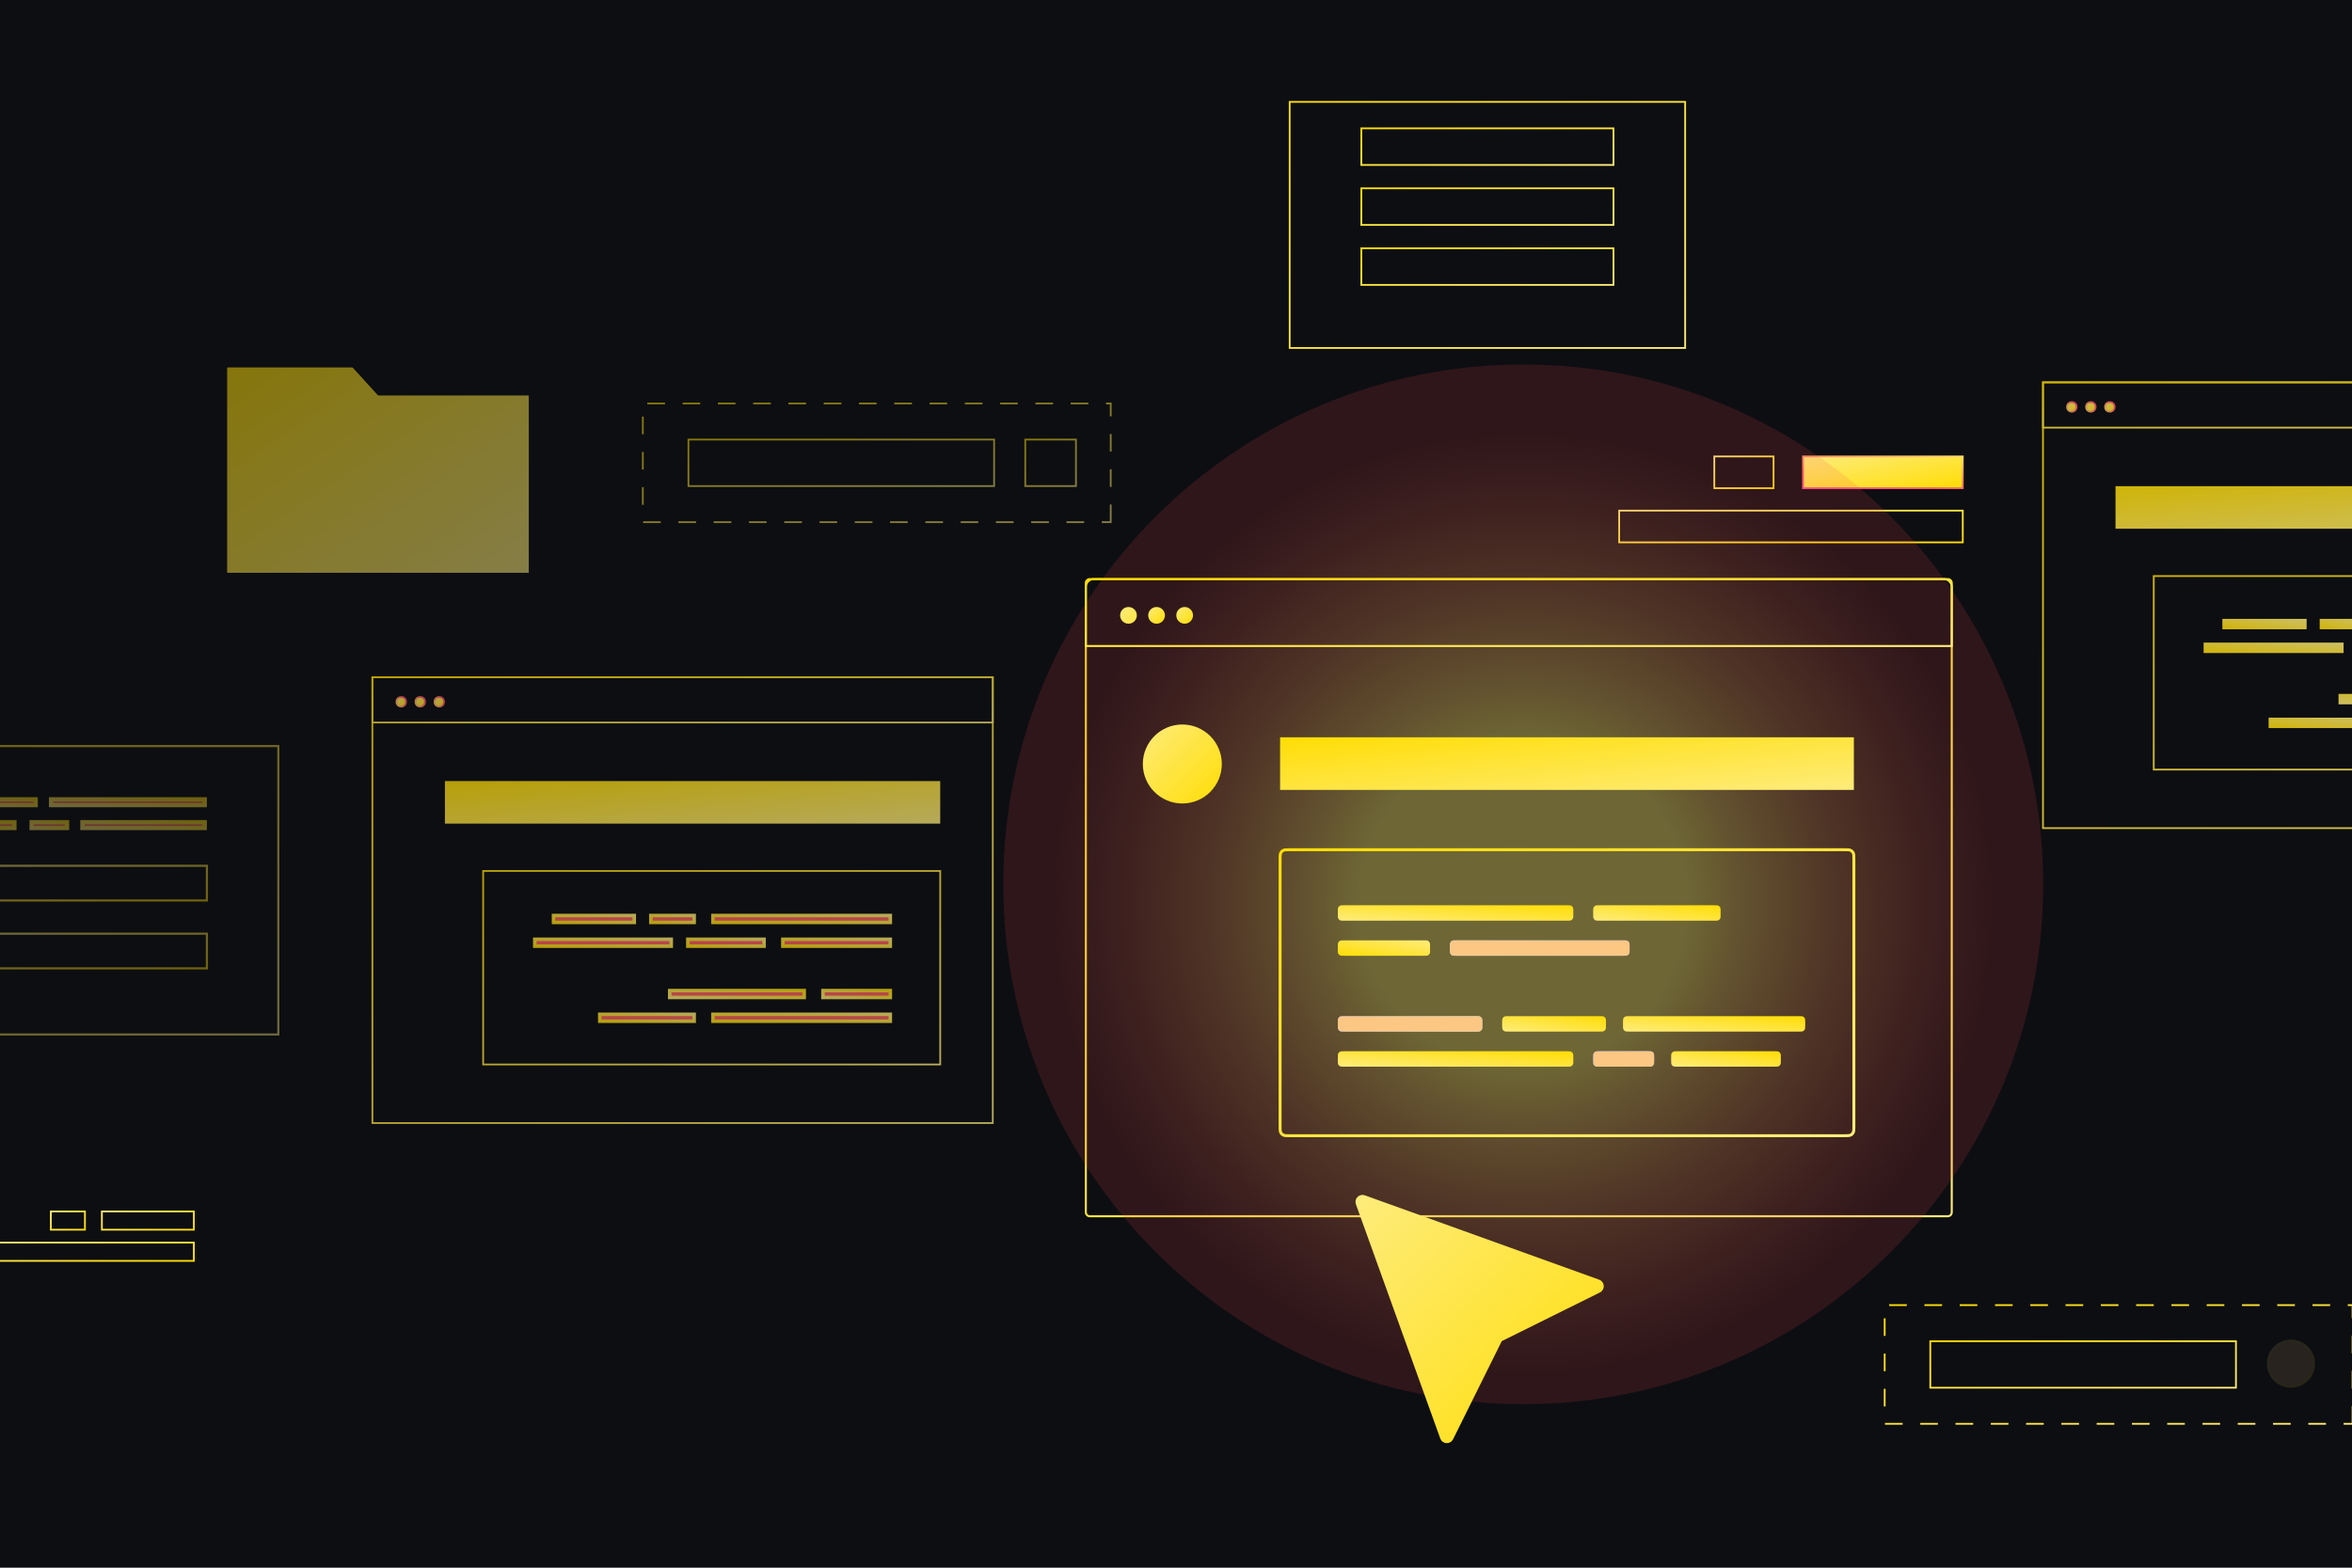 <?xml version="1.0" encoding="utf-8"?>
<svg xmlns="http://www.w3.org/2000/svg" width="600" height="400" viewBox="0 0 600 400" fill="none">
<g clip-path="url(#clip0_2123_24306)">
<rect width="600" height="400" fill="#0D0E12"/>
<g clip-path="url(#clip1_2123_24306)">
<g opacity="0.8" filter="url(#filter0_f_2123_24306)">
<path d="M679.434 211.3L679.434 97.555L521.171 97.555L521.171 211.3L679.434 211.3Z" stroke="url(#paint0_linear_2123_24306)" stroke-width="0.45"/>
<path d="M679.434 109.106L679.434 97.555L521.171 97.555L521.171 109.106L679.434 109.106Z" stroke="url(#paint1_linear_2123_24306)" stroke-width="0.45"/>
<path d="M665.574 134.454L665.574 124.499L540.125 124.499L540.125 134.454L665.574 134.454Z" fill="url(#paint2_linear_2123_24306)" stroke="url(#paint3_linear_2123_24306)" stroke-width="0.9"/>
<path d="M597.406 164.413L597.406 166.174L562.597 166.174L562.597 164.413L597.406 164.413Z" fill="url(#paint4_linear_2123_24306)" stroke="url(#paint5_linear_2123_24306)" stroke-width="0.9"/>
<path d="M603.253 183.559L603.253 185.32L579.177 185.32L579.177 183.559L603.253 183.559Z" fill="url(#paint6_linear_2123_24306)" stroke="url(#paint7_linear_2123_24306)" stroke-width="0.9"/>
<path d="M603.253 158.354L603.253 160.115L592.21 160.115L592.21 158.354L603.253 158.354Z" fill="url(#paint8_linear_2123_24306)" stroke="url(#paint9_linear_2123_24306)" stroke-width="0.9"/>
<path d="M587.976 158.354L587.976 160.115L567.377 160.115L567.377 158.354L587.976 158.354Z" fill="url(#paint10_linear_2123_24306)" stroke="url(#paint11_linear_2123_24306)" stroke-width="0.9"/>
<path d="M597.016 179.262L597.016 177.501L631.324 177.501L631.324 179.262L597.016 179.262Z" fill="url(#paint12_linear_2123_24306)" stroke="url(#paint13_linear_2123_24306)" stroke-width="0.9"/>
<path d="M666.023 196.358L666.023 146.986L549.427 146.986L549.427 196.358L666.023 196.358Z" stroke="url(#paint14_linear_2123_24306)" stroke-width="0.45"/>
<circle cx="528.533" cy="103.814" r="1.219" fill="url(#paint15_linear_2123_24306)" stroke="url(#paint16_linear_2123_24306)" stroke-width="0.45"/>
<circle cx="533.381" cy="103.814" r="1.219" fill="url(#paint17_linear_2123_24306)" stroke="url(#paint18_linear_2123_24306)" stroke-width="0.45"/>
<circle cx="538.229" cy="103.814" r="1.219" fill="url(#paint19_linear_2123_24306)" stroke="url(#paint20_linear_2123_24306)" stroke-width="0.45"/>
</g>
</g>
<g filter="url(#filter1_f_2123_24306)">
<g filter="url(#filter2_d_2123_24306)">
<path d="M413.055 128.483L413.055 136.583L500.708 136.583L500.708 128.483L413.055 128.483Z" stroke="url(#paint21_linear_2123_24306)" stroke-width="0.45"/>
<path d="M459.949 114.665L459.949 122.764L500.708 122.764L500.708 114.665L459.949 114.665Z" fill="url(#paint22_linear_2123_24306)" stroke="url(#paint23_linear_2123_24306)" stroke-width="0.45"/>
<path d="M437.324 114.665L437.324 122.764L452.436 122.764L452.436 114.665L437.324 114.665Z" stroke="url(#paint24_linear_2123_24306)" stroke-width="0.45"/>
</g>
<g opacity="0.5" filter="url(#filter3_d_2123_24306)">
<path d="M134.887 144.317L134.887 99.163L96.443 99.163L89.927 92L57.999 92L57.999 144.317L134.887 144.317Z" fill="url(#paint25_linear_2123_24306)"/>
<path d="M89.728 92.45L58.449 92.45L58.449 143.867L134.437 143.867L134.437 99.613L96.443 99.613L96.244 99.613L96.11 99.466L89.728 92.45Z" stroke="url(#paint26_linear_2123_24306)" stroke-width="0.9"/>
</g>
<g opacity="0.5">
<path d="M283.348 133.229L283.348 102.945L163.989 102.945L163.989 133.229L283.348 133.229Z" stroke="url(#paint27_linear_2123_24306)" stroke-width="0.45" stroke-dasharray="4.5 4.5"/>
<path d="M253.598 124.019L253.598 112.155L175.624 112.155L175.624 124.019L253.598 124.019Z" stroke="url(#paint28_linear_2123_24306)" stroke-width="0.45"/>
<path d="M274.477 124.019L274.477 112.155L261.548 112.155L261.548 124.019L274.477 124.019Z" stroke="url(#paint29_linear_2123_24306)" stroke-width="0.45"/>
</g>
<path d="M600.145 363.288L600.145 333.005L480.786 333.005L480.786 363.288L600.145 363.288Z" stroke="url(#paint30_linear_2123_24306)" stroke-width="0.45" stroke-dasharray="4.5 4.5"/>
<path d="M570.395 354.078L570.395 342.215L492.421 342.215L492.421 354.078L570.395 354.078Z" stroke="url(#paint31_linear_2123_24306)" stroke-width="0.45"/>
<g opacity="0.12">
<circle cx="584.43" cy="347.949" r="5.904" fill="url(#paint32_linear_2123_24306)"/>
<circle cx="584.43" cy="347.949" r="5.904" fill="url(#paint33_linear_2123_24306)"/>
<circle cx="584.43" cy="347.949" r="5.904" fill="#FCC783"/>
<circle cx="584.43" cy="347.949" r="5.904" stroke="url(#paint34_linear_2123_24306)" stroke-width="0.45"/>
</g>
<path d="M429.887 88.783L429.887 26L329.001 26L329.001 88.783L429.887 88.783Z" stroke="url(#paint35_linear_2123_24306)" stroke-width="0.45"/>
<path d="M411.605 72.692L411.605 63.348L347.28 63.348L347.28 72.692L411.605 72.692Z" stroke="url(#paint36_linear_2123_24306)" stroke-width="0.45"/>
<path d="M411.605 57.392L411.605 48.047L347.28 48.047L347.28 57.392L411.605 57.392Z" stroke="url(#paint37_linear_2123_24306)" stroke-width="0.45"/>
<path d="M411.605 42.092L411.605 32.747L347.28 32.747L347.28 42.092L411.605 42.092Z" stroke="url(#paint38_linear_2123_24306)" stroke-width="0.45"/>
<path d="M-1 317.054L-1 321.716L49.452 321.716L49.452 317.054L-1 317.054Z" stroke="url(#paint39_linear_2123_24306)" stroke-width="0.45"/>
<path d="M25.992 309.101L25.992 313.762L49.453 313.762L49.453 309.101L25.992 309.101Z" stroke="url(#paint40_linear_2123_24306)" stroke-width="0.45"/>
<path d="M12.973 309.101L12.973 313.762L21.671 313.762L21.671 309.101L12.973 309.101Z" stroke="url(#paint41_linear_2123_24306)" stroke-width="0.45"/>
<g opacity="0.7" filter="url(#filter4_d_2123_24306)">
<path d="M253.262 284.745L253.262 171L94.999 171L94.999 284.745L253.262 284.745Z" stroke="url(#paint42_linear_2123_24306)" stroke-width="0.45"/>
<path d="M253.262 182.552L253.262 171L94.999 171L94.999 182.552L253.262 182.552Z" stroke="url(#paint43_linear_2123_24306)" stroke-width="0.45"/>
<path d="M239.402 207.9L239.402 197.945L113.953 197.945L113.953 207.9L239.402 207.9Z" fill="url(#paint44_linear_2123_24306)" stroke="url(#paint45_linear_2123_24306)" stroke-width="0.9"/>
<path d="M227.12 257.005L227.12 258.765L181.873 258.765L181.873 257.005L227.12 257.005Z" fill="url(#paint46_linear_2123_24306)"/>
<path d="M227.12 257.005L227.12 258.765L181.873 258.765L181.873 257.005L227.12 257.005Z" fill="url(#paint47_linear_2123_24306)"/>
<path d="M227.12 257.005L227.12 258.765L181.873 258.765L181.873 257.005L227.12 257.005Z" fill="#FF6060"/>
<path d="M227.12 257.005L227.12 258.765L181.873 258.765L181.873 257.005L227.12 257.005Z" stroke="url(#paint48_linear_2123_24306)" stroke-width="0.9"/>
<path d="M227.12 231.8L227.12 233.56L181.873 233.56L181.873 231.8L227.12 231.8Z" fill="url(#paint49_linear_2123_24306)"/>
<path d="M227.12 231.8L227.12 233.56L181.873 233.56L181.873 231.8L227.12 231.8Z" fill="url(#paint50_linear_2123_24306)"/>
<path d="M227.12 231.8L227.12 233.56L181.873 233.56L181.873 231.8L227.12 231.8Z" fill="#FF6060"/>
<path d="M227.12 231.8L227.12 233.56L181.873 233.56L181.873 231.8L227.12 231.8Z" stroke="url(#paint51_linear_2123_24306)" stroke-width="0.9"/>
<path d="M227.12 237.858L227.12 239.619L199.708 239.619L199.708 237.858L227.12 237.858Z" fill="url(#paint52_linear_2123_24306)"/>
<path d="M227.12 237.858L227.12 239.619L199.708 239.619L199.708 237.858L227.12 237.858Z" fill="url(#paint53_linear_2123_24306)"/>
<path d="M227.12 237.858L227.12 239.619L199.708 239.619L199.708 237.858L227.12 237.858Z" fill="#FF6060"/>
<path d="M227.12 237.858L227.12 239.619L199.708 239.619L199.708 237.858L227.12 237.858Z" stroke="url(#paint54_linear_2123_24306)" stroke-width="0.9"/>
<path d="M194.917 237.858L194.917 239.619L175.472 239.619L175.472 237.858L194.917 237.858Z" fill="url(#paint55_linear_2123_24306)"/>
<path d="M194.917 237.858L194.917 239.619L175.472 239.619L175.472 237.858L194.917 237.858Z" fill="url(#paint56_linear_2123_24306)"/>
<path d="M194.917 237.858L194.917 239.619L175.472 239.619L175.472 237.858L194.917 237.858Z" fill="#FF6060"/>
<path d="M194.917 237.858L194.917 239.619L175.472 239.619L175.472 237.858L194.917 237.858Z" stroke="url(#paint57_linear_2123_24306)" stroke-width="0.9"/>
<path d="M171.234 237.858L171.234 239.619L136.425 239.619L136.425 237.858L171.234 237.858Z" fill="url(#paint58_linear_2123_24306)"/>
<path d="M171.234 237.858L171.234 239.619L136.425 239.619L136.425 237.858L171.234 237.858Z" fill="url(#paint59_linear_2123_24306)"/>
<path d="M171.234 237.858L171.234 239.619L136.425 239.619L136.425 237.858L171.234 237.858Z" fill="#FF6060"/>
<path d="M171.234 237.858L171.234 239.619L136.425 239.619L136.425 237.858L171.234 237.858Z" stroke="url(#paint60_linear_2123_24306)" stroke-width="0.9"/>
<path d="M177.081 257.005L177.081 258.765L153.006 258.765L153.006 257.005L177.081 257.005Z" fill="url(#paint61_linear_2123_24306)"/>
<path d="M177.081 257.005L177.081 258.765L153.006 258.765L153.006 257.005L177.081 257.005Z" fill="url(#paint62_linear_2123_24306)"/>
<path d="M177.081 257.005L177.081 258.765L153.006 258.765L153.006 257.005L177.081 257.005Z" fill="#FF6060"/>
<path d="M177.081 257.005L177.081 258.765L153.006 258.765L153.006 257.005L177.081 257.005Z" stroke="url(#paint63_linear_2123_24306)" stroke-width="0.9"/>
<path d="M177.081 231.8L177.081 233.56L166.038 233.56L166.038 231.8L177.081 231.8Z" fill="url(#paint64_linear_2123_24306)"/>
<path d="M177.081 231.8L177.081 233.56L166.038 233.56L166.038 231.8L177.081 231.8Z" fill="url(#paint65_linear_2123_24306)"/>
<path d="M177.081 231.8L177.081 233.56L166.038 233.56L166.038 231.8L177.081 231.8Z" fill="#FF6060"/>
<path d="M177.081 231.8L177.081 233.56L166.038 233.56L166.038 231.8L177.081 231.8Z" stroke="url(#paint66_linear_2123_24306)" stroke-width="0.9"/>
<path d="M161.804 231.8L161.804 233.56L141.206 233.56L141.206 231.8L161.804 231.8Z" fill="url(#paint67_linear_2123_24306)"/>
<path d="M161.804 231.8L161.804 233.56L141.206 233.56L141.206 231.8L161.804 231.8Z" fill="url(#paint68_linear_2123_24306)"/>
<path d="M161.804 231.8L161.804 233.56L141.206 233.56L141.206 231.8L161.804 231.8Z" fill="#FF6060"/>
<path d="M161.804 231.8L161.804 233.56L141.206 233.56L141.206 231.8L161.804 231.8Z" stroke="url(#paint69_linear_2123_24306)" stroke-width="0.9"/>
<path d="M170.844 252.707L170.844 250.947L205.152 250.947L205.152 252.707L170.844 252.707Z" fill="url(#paint70_linear_2123_24306)"/>
<path d="M170.844 252.707L170.844 250.947L205.152 250.947L205.152 252.707L170.844 252.707Z" fill="url(#paint71_linear_2123_24306)"/>
<path d="M170.844 252.707L170.844 250.947L205.152 250.947L205.152 252.707L170.844 252.707Z" fill="#FF6060"/>
<path d="M170.844 252.707L170.844 250.947L205.152 250.947L205.152 252.707L170.844 252.707Z" stroke="url(#paint72_linear_2123_24306)" stroke-width="0.9"/>
<path d="M209.942 252.707L209.942 250.947L227.121 250.947L227.121 252.707L209.942 252.707Z" fill="url(#paint73_linear_2123_24306)"/>
<path d="M209.942 252.707L209.942 250.947L227.121 250.947L227.121 252.707L209.942 252.707Z" fill="url(#paint74_linear_2123_24306)"/>
<path d="M209.942 252.707L209.942 250.947L227.121 250.947L227.121 252.707L209.942 252.707Z" fill="#FF6060"/>
<path d="M209.942 252.707L209.942 250.947L227.121 250.947L227.121 252.707L209.942 252.707Z" stroke="url(#paint75_linear_2123_24306)" stroke-width="0.9"/>
<path d="M239.852 269.804L239.852 220.431L123.256 220.431L123.256 269.804L239.852 269.804Z" stroke="url(#paint76_linear_2123_24306)" stroke-width="0.45"/>
<circle cx="102.361" cy="177.259" r="1.219" fill="url(#paint77_linear_2123_24306)" stroke="url(#paint78_linear_2123_24306)" stroke-width="0.45"/>
<circle cx="107.209" cy="177.259" r="1.219" fill="url(#paint79_linear_2123_24306)" stroke="url(#paint80_linear_2123_24306)" stroke-width="0.45"/>
<circle cx="112.057" cy="177.259" r="1.219" fill="url(#paint81_linear_2123_24306)" stroke="url(#paint82_linear_2123_24306)" stroke-width="0.45"/>
</g>
<g opacity="0.4" filter="url(#filter5_d_2123_24306)">
<path d="M71 261.743L71 188.155L-47 188.155L-47 261.743L71 261.743Z" stroke="url(#paint83_linear_2123_24306)" stroke-width="0.552"/>
<path d="M-7.058 203.213L-7.058 201.754L9.097 201.754L9.097 203.213L-7.058 203.213Z" fill="url(#paint84_linear_2123_24306)"/>
<path d="M-7.058 203.213L-7.058 201.754L9.097 201.754L9.097 203.213L-7.058 203.213Z" fill="url(#paint85_linear_2123_24306)"/>
<path d="M-7.058 203.213L-7.058 201.754L9.097 201.754L9.097 203.213L-7.058 203.213Z" fill="#FF6060"/>
<path d="M-7.058 203.213L-7.058 201.754L9.097 201.754L9.097 203.213L-7.058 203.213Z" stroke="url(#paint86_linear_2123_24306)" stroke-width="1.104"/>
<path d="M13.032 203.213L13.032 201.754L52.227 201.754L52.227 203.213L13.032 203.213Z" fill="url(#paint87_linear_2123_24306)"/>
<path d="M13.032 203.213L13.032 201.754L52.227 201.754L52.227 203.213L13.032 203.213Z" fill="url(#paint88_linear_2123_24306)"/>
<path d="M13.032 203.213L13.032 201.754L52.227 201.754L52.227 203.213L13.032 203.213Z" fill="#FF6060"/>
<path d="M13.032 203.213L13.032 201.754L52.227 201.754L52.227 203.213L13.032 203.213Z" stroke="url(#paint89_linear_2123_24306)" stroke-width="1.104"/>
<path d="M8.071 209.048L8.071 207.589L17.099 207.589L17.099 209.048L8.071 209.048Z" fill="url(#paint90_linear_2123_24306)"/>
<path d="M8.071 209.048L8.071 207.589L17.099 207.589L17.099 209.048L8.071 209.048Z" fill="url(#paint91_linear_2123_24306)"/>
<path d="M8.071 209.048L8.071 207.589L17.099 207.589L17.099 209.048L8.071 209.048Z" fill="#FF6060"/>
<path d="M8.071 209.048L8.071 207.589L17.099 207.589L17.099 209.048L8.071 209.048Z" stroke="url(#paint92_linear_2123_24306)" stroke-width="1.104"/>
<path d="M21.032 209.048L21.032 207.589L52.226 207.589L52.226 209.048L21.032 209.048Z" fill="url(#paint93_linear_2123_24306)"/>
<path d="M21.032 209.048L21.032 207.589L52.226 207.589L52.226 209.048L21.032 209.048Z" fill="url(#paint94_linear_2123_24306)"/>
<path d="M21.032 209.048L21.032 207.589L52.226 207.589L52.226 209.048L21.032 209.048Z" fill="#FF6060"/>
<path d="M21.032 209.048L21.032 207.589L52.226 207.589L52.226 209.048L21.032 209.048Z" stroke="url(#paint95_linear_2123_24306)" stroke-width="1.104"/>
<path d="M-11.762 218.704L-11.762 227.549L52.781 227.549L52.781 218.704L-11.762 218.704Z" stroke="url(#paint96_linear_2123_24306)" stroke-width="0.552"/>
<path d="M-11.762 236.029L-11.762 244.874L52.781 244.874L52.781 236.029L-11.762 236.029Z" stroke="url(#paint97_linear_2123_24306)" stroke-width="0.552"/>
<path d="M-34.374 209.048L-34.374 207.589L3.668 207.589L3.668 209.048L-34.374 209.048Z" fill="url(#paint98_linear_2123_24306)"/>
<path d="M-34.374 209.048L-34.374 207.589L3.668 207.589L3.668 209.048L-34.374 209.048Z" fill="url(#paint99_linear_2123_24306)"/>
<path d="M-34.374 209.048L-34.374 207.589L3.668 207.589L3.668 209.048L-34.374 209.048Z" fill="#FF6060"/>
<path d="M-34.374 209.048L-34.374 207.589L3.668 207.589L3.668 209.048L-34.374 209.048Z" stroke="url(#paint100_linear_2123_24306)" stroke-width="1.104"/>
</g>
</g>
<path d="M496.895 310.328C497.447 310.328 497.895 309.88 497.895 309.328L497.895 148.758C497.895 148.206 497.447 147.758 496.895 147.758L278.001 147.758C277.449 147.758 277.001 148.206 277.001 148.758L277.001 309.328C277.001 309.88 277.449 310.328 278.001 310.328L496.895 310.328Z" stroke="url(#paint101_linear_2123_24306)" stroke-width="0.515"/>
<g filter="url(#filter6_f_2123_24306)">
<path d="M521.214 225.636C521.214 298.889 461.83 358.273 388.578 358.273C315.325 358.273 255.941 298.889 255.941 225.636C255.941 152.383 315.325 93 388.578 93C461.83 93 521.214 152.383 521.214 225.636Z" fill="url(#paint102_radial_2123_24306)" fill-opacity="0.4"/>
</g>
<path d="M342.885 234.914C342.325 234.914 342.045 234.914 341.831 234.805C341.643 234.709 341.49 234.556 341.394 234.368C341.285 234.154 341.285 233.874 341.285 233.314L341.285 232.582C341.285 232.022 341.285 231.742 341.394 231.528C341.49 231.34 341.643 231.187 341.831 231.091C342.045 230.982 342.325 230.982 342.885 230.982L399.756 230.982C400.316 230.982 400.596 230.982 400.81 231.091C400.999 231.187 401.152 231.34 401.247 231.528C401.356 231.742 401.356 232.022 401.356 232.582L401.356 233.314C401.356 233.874 401.356 234.154 401.247 234.368C401.152 234.556 400.999 234.709 400.81 234.805C400.596 234.914 400.316 234.914 399.756 234.914L342.885 234.914Z" fill="url(#paint103_linear_2123_24306)"/>
<path d="M342.885 272.164C342.325 272.164 342.045 272.164 341.831 272.055C341.643 271.959 341.49 271.806 341.394 271.618C341.285 271.404 341.285 271.124 341.285 270.564L341.285 269.832C341.285 269.272 341.285 268.992 341.394 268.778C341.49 268.59 341.643 268.437 341.831 268.341C342.045 268.232 342.325 268.232 342.885 268.232L399.756 268.232C400.316 268.232 400.596 268.232 400.81 268.341C400.999 268.437 401.152 268.59 401.247 268.778C401.356 268.992 401.356 269.272 401.356 269.832L401.356 270.564C401.356 271.124 401.356 271.404 401.247 271.618C401.152 271.806 400.999 271.959 400.81 272.055C400.596 272.164 400.316 272.164 399.756 272.164L342.885 272.164Z" fill="url(#paint104_linear_2123_24306)"/>
<path d="M342.885 263.21C342.325 263.21 342.045 263.21 341.831 263.101C341.643 263.005 341.49 262.852 341.394 262.664C341.285 262.45 341.285 262.17 341.285 261.61L341.285 260.878C341.285 260.318 341.285 260.038 341.394 259.824C341.49 259.636 341.643 259.483 341.831 259.387C342.045 259.278 342.325 259.278 342.885 259.278L376.54 259.278C377.1 259.278 377.38 259.278 377.594 259.387C377.783 259.483 377.935 259.636 378.031 259.824C378.14 260.038 378.14 260.318 378.14 260.878L378.14 261.61C378.14 262.17 378.14 262.45 378.031 262.664C377.935 262.852 377.783 263.005 377.594 263.101C377.38 263.21 377.1 263.21 376.54 263.21L342.885 263.21Z" fill="url(#paint105_linear_2123_24306)"/>
<path d="M342.885 263.21C342.325 263.21 342.045 263.21 341.831 263.101C341.643 263.005 341.49 262.852 341.394 262.664C341.285 262.45 341.285 262.17 341.285 261.61L341.285 260.878C341.285 260.318 341.285 260.038 341.394 259.824C341.49 259.636 341.643 259.483 341.831 259.387C342.045 259.278 342.325 259.278 342.885 259.278L376.54 259.278C377.1 259.278 377.38 259.278 377.594 259.387C377.783 259.483 377.935 259.636 378.031 259.824C378.14 260.038 378.14 260.318 378.14 260.878L378.14 261.61C378.14 262.17 378.14 262.45 378.031 262.664C377.935 262.852 377.783 263.005 377.594 263.101C377.38 263.21 377.1 263.21 376.54 263.21L342.885 263.21Z" fill="url(#paint106_linear_2123_24306)"/>
<path d="M342.885 263.21C342.325 263.21 342.045 263.21 341.831 263.101C341.643 263.005 341.49 262.852 341.394 262.664C341.285 262.45 341.285 262.17 341.285 261.61L341.285 260.878C341.285 260.318 341.285 260.038 341.394 259.824C341.49 259.636 341.643 259.483 341.831 259.387C342.045 259.278 342.325 259.278 342.885 259.278L376.54 259.278C377.1 259.278 377.38 259.278 377.594 259.387C377.783 259.483 377.935 259.636 378.031 259.824C378.14 260.038 378.14 260.318 378.14 260.878L378.14 261.61C378.14 262.17 378.14 262.45 378.031 262.664C377.935 262.852 377.783 263.005 377.594 263.101C377.38 263.21 377.1 263.21 376.54 263.21L342.885 263.21Z" fill="#FCC783"/>
<path d="M384.803 263.21C384.243 263.21 383.963 263.21 383.749 263.101C383.561 263.005 383.408 262.852 383.312 262.664C383.203 262.45 383.203 262.17 383.203 261.61L383.203 260.878C383.203 260.318 383.203 260.038 383.312 259.824C383.408 259.636 383.561 259.483 383.749 259.387C383.963 259.278 384.243 259.278 384.803 259.278L408.087 259.278C408.647 259.278 408.927 259.278 409.141 259.387C409.329 259.483 409.482 259.636 409.578 259.824C409.687 260.038 409.687 260.318 409.687 260.878L409.687 261.61C409.687 262.17 409.687 262.45 409.578 262.664C409.482 262.852 409.329 263.005 409.141 263.101C408.927 263.21 408.647 263.21 408.087 263.21L384.803 263.21Z" fill="url(#paint107_linear_2123_24306)"/>
<path d="M415.631 263.21C415.071 263.21 414.791 263.21 414.577 263.101C414.389 263.005 414.236 262.852 414.14 262.664C414.031 262.45 414.031 262.17 414.031 261.61L414.031 260.878C414.031 260.318 414.031 260.038 414.14 259.824C414.236 259.636 414.389 259.483 414.577 259.387C414.791 259.278 415.071 259.278 415.631 259.278L458.914 259.278C459.474 259.278 459.754 259.278 459.968 259.387C460.156 259.483 460.309 259.636 460.405 259.824C460.514 260.038 460.514 260.318 460.514 260.878L460.514 261.61C460.514 262.17 460.514 262.45 460.405 262.664C460.309 262.852 460.156 263.005 459.968 263.101C459.754 263.21 459.474 263.21 458.914 263.21L415.631 263.21Z" fill="url(#paint108_linear_2123_24306)"/>
<path d="M408.022 234.914C407.462 234.914 407.182 234.914 406.968 234.805C406.78 234.709 406.627 234.556 406.531 234.368C406.422 234.154 406.422 233.874 406.422 233.314L406.422 232.582C406.422 232.022 406.422 231.742 406.531 231.528C406.627 231.34 406.78 231.187 406.968 231.091C407.182 230.982 407.462 230.982 408.022 230.982L437.333 230.982C437.893 230.982 438.173 230.982 438.387 231.091C438.575 231.187 438.728 231.34 438.824 231.528C438.933 231.742 438.933 232.022 438.933 232.582L438.933 233.314C438.933 233.874 438.933 234.154 438.824 234.368C438.728 234.556 438.575 234.709 438.387 234.805C438.173 234.914 437.893 234.914 437.333 234.914L408.022 234.914Z" fill="url(#paint109_linear_2123_24306)"/>
<path d="M408.022 272.164C407.462 272.164 407.182 272.164 406.968 272.055C406.78 271.959 406.627 271.806 406.531 271.618C406.422 271.404 406.422 271.124 406.422 270.564L406.422 269.832C406.422 269.272 406.422 268.992 406.531 268.778C406.627 268.59 406.78 268.437 406.968 268.341C407.182 268.232 407.462 268.232 408.022 268.232L420.368 268.232C420.928 268.232 421.209 268.232 421.422 268.341C421.611 268.437 421.764 268.59 421.859 268.778C421.968 268.992 421.968 269.272 421.968 269.832L421.968 270.564C421.968 271.124 421.968 271.404 421.859 271.618C421.764 271.806 421.611 271.959 421.422 272.055C421.209 272.164 420.928 272.164 420.368 272.164L408.022 272.164Z" fill="url(#paint110_linear_2123_24306)"/>
<path d="M408.022 272.164C407.462 272.164 407.182 272.164 406.968 272.055C406.78 271.959 406.627 271.806 406.531 271.618C406.422 271.404 406.422 271.124 406.422 270.564L406.422 269.832C406.422 269.272 406.422 268.992 406.531 268.778C406.627 268.59 406.78 268.437 406.968 268.341C407.182 268.232 407.462 268.232 408.022 268.232L420.368 268.232C420.928 268.232 421.209 268.232 421.422 268.341C421.611 268.437 421.764 268.59 421.859 268.778C421.968 268.992 421.968 269.272 421.968 269.832L421.968 270.564C421.968 271.124 421.968 271.404 421.859 271.618C421.764 271.806 421.611 271.959 421.422 272.055C421.209 272.164 420.928 272.164 420.368 272.164L408.022 272.164Z" fill="url(#paint111_linear_2123_24306)"/>
<path d="M408.022 272.164C407.462 272.164 407.182 272.164 406.968 272.055C406.78 271.959 406.627 271.806 406.531 271.618C406.422 271.404 406.422 271.124 406.422 270.564L406.422 269.832C406.422 269.272 406.422 268.992 406.531 268.778C406.627 268.59 406.78 268.437 406.968 268.341C407.182 268.232 407.462 268.232 408.022 268.232L420.368 268.232C420.928 268.232 421.209 268.232 421.422 268.341C421.611 268.437 421.764 268.59 421.859 268.778C421.968 268.992 421.968 269.272 421.968 269.832L421.968 270.564C421.968 271.124 421.968 271.404 421.859 271.618C421.764 271.806 421.611 271.959 421.422 272.055C421.209 272.164 420.928 272.164 420.368 272.164L408.022 272.164Z" fill="#FCC783"/>
<path d="M427.913 272.164C427.352 272.164 427.072 272.164 426.859 272.055C426.67 271.959 426.517 271.806 426.421 271.618C426.313 271.404 426.313 271.124 426.313 270.564L426.313 269.832C426.313 269.272 426.313 268.992 426.421 268.778C426.517 268.59 426.67 268.437 426.859 268.341C427.072 268.232 427.352 268.232 427.913 268.232L452.697 268.232C453.257 268.232 453.537 268.232 453.751 268.341C453.94 268.437 454.093 268.59 454.188 268.778C454.297 268.992 454.297 269.272 454.297 269.832L454.297 270.564C454.297 271.124 454.297 271.404 454.188 271.618C454.093 271.806 453.94 271.959 453.751 272.055C453.537 272.164 453.257 272.164 452.697 272.164L427.913 272.164Z" fill="url(#paint112_linear_2123_24306)"/>
<path d="M414.115 239.936C414.675 239.936 414.955 239.936 415.169 240.045C415.357 240.14 415.51 240.293 415.606 240.482C415.715 240.695 415.715 240.975 415.715 241.536L415.715 242.268C415.715 242.828 415.715 243.108 415.606 243.322C415.51 243.51 415.357 243.663 415.169 243.759C414.955 243.868 414.675 243.868 414.115 243.868L371.484 243.868C370.924 243.868 370.644 243.868 370.43 243.759C370.242 243.663 370.089 243.51 369.993 243.322C369.884 243.108 369.884 242.828 369.884 242.268L369.884 241.536C369.884 240.975 369.884 240.695 369.993 240.482C370.089 240.293 370.242 240.14 370.43 240.045C370.644 239.936 370.924 239.936 371.484 239.936L414.115 239.936Z" fill="url(#paint113_linear_2123_24306)"/>
<path d="M414.115 239.936C414.675 239.936 414.955 239.936 415.169 240.045C415.357 240.14 415.51 240.293 415.606 240.482C415.715 240.695 415.715 240.975 415.715 241.536L415.715 242.268C415.715 242.828 415.715 243.108 415.606 243.322C415.51 243.51 415.357 243.663 415.169 243.759C414.955 243.868 414.675 243.868 414.115 243.868L371.484 243.868C370.924 243.868 370.644 243.868 370.43 243.759C370.242 243.663 370.089 243.51 369.993 243.322C369.884 243.108 369.884 242.828 369.884 242.268L369.884 241.536C369.884 240.975 369.884 240.695 369.993 240.482C370.089 240.293 370.242 240.14 370.43 240.045C370.644 239.936 370.924 239.936 371.484 239.936L414.115 239.936Z" fill="url(#paint114_linear_2123_24306)"/>
<path d="M414.115 239.936C414.675 239.936 414.955 239.936 415.169 240.045C415.357 240.14 415.51 240.293 415.606 240.482C415.715 240.695 415.715 240.975 415.715 241.536L415.715 242.268C415.715 242.828 415.715 243.108 415.606 243.322C415.51 243.51 415.357 243.663 415.169 243.759C414.955 243.868 414.675 243.868 414.115 243.868L371.484 243.868C370.924 243.868 370.644 243.868 370.43 243.759C370.242 243.663 370.089 243.51 369.993 243.322C369.884 243.108 369.884 242.828 369.884 242.268L369.884 241.536C369.884 240.975 369.884 240.695 369.993 240.482C370.089 240.293 370.242 240.14 370.43 240.045C370.644 239.936 370.924 239.936 371.484 239.936L414.115 239.936Z" fill="#FCC783"/>
<path d="M363.216 239.936C363.776 239.936 364.056 239.936 364.27 240.045C364.459 240.14 364.612 240.293 364.707 240.482C364.816 240.695 364.816 240.975 364.816 241.536L364.816 242.268C364.816 242.828 364.816 243.108 364.707 243.322C364.612 243.51 364.459 243.663 364.27 243.759C364.056 243.868 363.776 243.868 363.216 243.868L342.883 243.868C342.323 243.868 342.043 243.868 341.829 243.759C341.641 243.663 341.488 243.51 341.392 243.322C341.283 243.108 341.283 242.828 341.283 242.268L341.283 241.536C341.283 240.975 341.283 240.695 341.392 240.482C341.488 240.293 341.641 240.14 341.829 240.045C342.043 239.936 342.323 239.936 342.883 239.936L363.216 239.936Z" fill="url(#paint115_linear_2123_24306)"/>
<path d="M497.891 164.83L497.891 149.758C497.891 148.654 496.995 147.758 495.891 147.758L278.997 147.758C277.893 147.758 276.997 148.654 276.997 149.758L276.997 164.83L497.891 164.83Z" stroke="url(#paint116_linear_2123_24306)" stroke-width="0.515"/>
<path d="M472.926 201.549L472.926 188.123L326.556 188.123L326.556 201.549L472.926 201.549Z" fill="url(#paint117_linear_2123_24306)"/>
<circle cx="287.879" cy="157.009" r="2.133" fill="url(#paint118_linear_2123_24306)"/>
<circle cx="295.043" cy="157.009" r="2.133" fill="url(#paint119_linear_2123_24306)"/>
<circle cx="302.208" cy="157.009" r="2.133" fill="url(#paint120_linear_2123_24306)"/>
<path d="M470.526 289.778C471.366 289.778 471.786 289.778 472.107 289.615C472.389 289.471 472.618 289.242 472.762 288.959C472.926 288.638 472.926 288.218 472.926 287.378L472.926 219.212C472.926 218.372 472.926 217.952 472.762 217.631C472.618 217.349 472.389 217.119 472.107 216.976C471.786 216.812 471.366 216.812 470.526 216.812L328.956 216.812C328.116 216.812 327.696 216.812 327.375 216.976C327.092 217.119 326.863 217.349 326.719 217.631C326.556 217.952 326.556 218.372 326.556 219.212L326.556 287.378C326.556 288.218 326.556 288.638 326.719 288.959C326.863 289.242 327.092 289.471 327.375 289.615C327.696 289.778 328.116 289.778 328.956 289.778L470.526 289.778Z" stroke="url(#paint121_linear_2123_24306)" stroke-width="0.75"/>
<circle cx="301.614" cy="194.935" r="10.075" fill="url(#paint122_linear_2123_24306)"/>
<path d="M367.785 366.911L346.26 307.131C345.862 306.026 346.932 304.956 348.038 305.354L407.817 326.878C408.968 327.293 409.06 328.886 407.964 329.429L382.996 341.814C382.877 341.874 382.78 341.97 382.72 342.09L370.335 367.057C369.792 368.154 368.199 368.062 367.785 366.911Z" fill="url(#paint123_linear_2123_24306)" stroke="url(#paint124_linear_2123_24306)" stroke-width="0.778"/>
</g>
<defs>
<filter id="filter0_f_2123_24306" x="516.945" y="93.329" width="166.715" height="122.195" filterUnits="userSpaceOnUse" color-interpolation-filters="sRGB">
<feFlood flood-opacity="0" result="BackgroundImageFix"/>
<feBlend mode="normal" in="SourceGraphic" in2="BackgroundImageFix" result="shape"/>
<feGaussianBlur stdDeviation="2" result="effect1_foregroundBlur_2123_24306"/>
</filter>
<filter id="filter1_f_2123_24306" x="-131.226" y="20.825" width="736.546" height="347.636" filterUnits="userSpaceOnUse" color-interpolation-filters="sRGB">
<feFlood flood-opacity="0" result="BackgroundImageFix"/>
<feBlend mode="normal" in="SourceGraphic" in2="BackgroundImageFix" result="shape"/>
<feGaussianBlur stdDeviation="2.474" result="effect1_foregroundBlur_2123_24306"/>
</filter>
<filter id="filter2_d_2123_24306" x="411.028" y="114.44" width="91.705" height="25.966" filterUnits="userSpaceOnUse" color-interpolation-filters="sRGB">
<feFlood flood-opacity="0" result="BackgroundImageFix"/>
<feColorMatrix in="SourceAlpha" type="matrix" values="0 0 0 0 0 0 0 0 0 0 0 0 0 0 0 0 0 0 127 0" result="hardAlpha"/>
<feOffset dy="1.8"/>
<feGaussianBlur stdDeviation="0.9"/>
<feComposite in2="hardAlpha" operator="out"/>
<feColorMatrix type="matrix" values="0 0 0 0 0 0 0 0 0 0 0 0 0 0 0 0 0 0 0.25 0"/>
<feBlend mode="normal" in2="BackgroundImageFix" result="effect1_dropShadow_2123_24306"/>
<feBlend mode="normal" in="SourceGraphic" in2="effect1_dropShadow_2123_24306" result="shape"/>
</filter>
<filter id="filter3_d_2123_24306" x="56.2" y="92" width="80.486" height="55.917" filterUnits="userSpaceOnUse" color-interpolation-filters="sRGB">
<feFlood flood-opacity="0" result="BackgroundImageFix"/>
<feColorMatrix in="SourceAlpha" type="matrix" values="0 0 0 0 0 0 0 0 0 0 0 0 0 0 0 0 0 0 127 0" result="hardAlpha"/>
<feOffset dy="1.8"/>
<feGaussianBlur stdDeviation="0.9"/>
<feComposite in2="hardAlpha" operator="out"/>
<feColorMatrix type="matrix" values="0 0 0 0 0 0 0 0 0 0 0 0 0 0 0 0 0 0 0.25 0"/>
<feBlend mode="normal" in2="BackgroundImageFix" result="effect1_dropShadow_2123_24306"/>
<feBlend mode="normal" in="SourceGraphic" in2="effect1_dropShadow_2123_24306" result="shape"/>
</filter>
<filter id="filter4_d_2123_24306" x="92.974" y="170.774" width="162.314" height="117.795" filterUnits="userSpaceOnUse" color-interpolation-filters="sRGB">
<feFlood flood-opacity="0" result="BackgroundImageFix"/>
<feColorMatrix in="SourceAlpha" type="matrix" values="0 0 0 0 0 0 0 0 0 0 0 0 0 0 0 0 0 0 127 0" result="hardAlpha"/>
<feOffset dy="1.8"/>
<feGaussianBlur stdDeviation="0.9"/>
<feComposite in2="hardAlpha" operator="out"/>
<feColorMatrix type="matrix" values="0 0 0 0 0 0 0 0 0 0 0 0 0 0 0 0 0 0 0.25 0"/>
<feBlend mode="normal" in2="BackgroundImageFix" result="effect1_dropShadow_2123_24306"/>
<feBlend mode="normal" in="SourceGraphic" in2="effect1_dropShadow_2123_24306" result="shape"/>
</filter>
<filter id="filter5_d_2123_24306" x="-49.485" y="187.879" width="122.97" height="78.555" filterUnits="userSpaceOnUse" color-interpolation-filters="sRGB">
<feFlood flood-opacity="0" result="BackgroundImageFix"/>
<feColorMatrix in="SourceAlpha" type="matrix" values="0 0 0 0 0 0 0 0 0 0 0 0 0 0 0 0 0 0 127 0" result="hardAlpha"/>
<feOffset dy="2.207"/>
<feGaussianBlur stdDeviation="1.104"/>
<feComposite in2="hardAlpha" operator="out"/>
<feColorMatrix type="matrix" values="0 0 0 0 0 0 0 0 0 0 0 0 0 0 0 0 0 0 0.25 0"/>
<feBlend mode="normal" in2="BackgroundImageFix" result="effect1_dropShadow_2123_24306"/>
<feBlend mode="normal" in="SourceGraphic" in2="effect1_dropShadow_2123_24306" result="shape"/>
</filter>
<filter id="filter6_f_2123_24306" x="100.535" y="-62.406" width="576.086" height="576.085" filterUnits="userSpaceOnUse" color-interpolation-filters="sRGB">
<feFlood flood-opacity="0" result="BackgroundImageFix"/>
<feBlend mode="normal" in="SourceGraphic" in2="BackgroundImageFix" result="shape"/>
<feGaussianBlur stdDeviation="77.703" result="effect1_foregroundBlur_2123_24306"/>
</filter>
<linearGradient id="paint0_linear_2123_24306" x1="679.434" y1="211.3" x2="571.623" y2="61.294" gradientUnits="userSpaceOnUse">
<stop stop-color="#FEEC7B"/>
<stop offset="1" stop-color="#FFDD04"/>
</linearGradient>
<linearGradient id="paint1_linear_2123_24306" x1="679.434" y1="109.106" x2="677.756" y2="86.126" gradientUnits="userSpaceOnUse">
<stop stop-color="#FEEC7B"/>
<stop offset="1" stop-color="#FFDD04"/>
</linearGradient>
<linearGradient id="paint2_linear_2123_24306" x1="666.023" y1="134.904" x2="664.172" y2="113.354" gradientUnits="userSpaceOnUse">
<stop stop-color="#FEEC7B"/>
<stop offset="1" stop-color="#FFDD04"/>
</linearGradient>
<linearGradient id="paint3_linear_2123_24306" x1="666.023" y1="134.904" x2="664.172" y2="113.354" gradientUnits="userSpaceOnUse">
<stop stop-color="#FEEC7B"/>
<stop offset="1" stop-color="#FFDD04"/>
</linearGradient>
<linearGradient id="paint4_linear_2123_24306" x1="597.855" y1="163.963" x2="597.461" y2="169.255" gradientUnits="userSpaceOnUse">
<stop stop-color="#FEEC7B"/>
<stop offset="1" stop-color="#FFDD04"/>
</linearGradient>
<linearGradient id="paint5_linear_2123_24306" x1="597.855" y1="163.963" x2="597.461" y2="169.255" gradientUnits="userSpaceOnUse">
<stop stop-color="#FEEC7B"/>
<stop offset="1" stop-color="#FFDD04"/>
</linearGradient>
<linearGradient id="paint6_linear_2123_24306" x1="603.703" y1="183.109" x2="603.143" y2="188.371" gradientUnits="userSpaceOnUse">
<stop stop-color="#FEEC7B"/>
<stop offset="1" stop-color="#FFDD04"/>
</linearGradient>
<linearGradient id="paint7_linear_2123_24306" x1="603.703" y1="183.109" x2="603.143" y2="188.371" gradientUnits="userSpaceOnUse">
<stop stop-color="#FEEC7B"/>
<stop offset="1" stop-color="#FFDD04"/>
</linearGradient>
<linearGradient id="paint8_linear_2123_24306" x1="603.703" y1="157.904" x2="602.574" y2="162.974" gradientUnits="userSpaceOnUse">
<stop stop-color="#FEEC7B"/>
<stop offset="1" stop-color="#FFDD04"/>
</linearGradient>
<linearGradient id="paint9_linear_2123_24306" x1="603.703" y1="157.904" x2="602.574" y2="162.974" gradientUnits="userSpaceOnUse">
<stop stop-color="#FEEC7B"/>
<stop offset="1" stop-color="#FFDD04"/>
</linearGradient>
<linearGradient id="paint10_linear_2123_24306" x1="588.426" y1="157.904" x2="587.777" y2="163.145" gradientUnits="userSpaceOnUse">
<stop stop-color="#FEEC7B"/>
<stop offset="1" stop-color="#FFDD04"/>
</linearGradient>
<linearGradient id="paint11_linear_2123_24306" x1="588.426" y1="157.904" x2="587.777" y2="163.145" gradientUnits="userSpaceOnUse">
<stop stop-color="#FEEC7B"/>
<stop offset="1" stop-color="#FFDD04"/>
</linearGradient>
<linearGradient id="paint12_linear_2123_24306" x1="596.566" y1="179.712" x2="596.966" y2="174.421" gradientUnits="userSpaceOnUse">
<stop stop-color="#FEEC7B"/>
<stop offset="1" stop-color="#FFDD04"/>
</linearGradient>
<linearGradient id="paint13_linear_2123_24306" x1="596.566" y1="179.712" x2="596.966" y2="174.421" gradientUnits="userSpaceOnUse">
<stop stop-color="#FEEC7B"/>
<stop offset="1" stop-color="#FFDD04"/>
</linearGradient>
<linearGradient id="paint14_linear_2123_24306" x1="666.023" y1="196.358" x2="630.567" y2="112.627" gradientUnits="userSpaceOnUse">
<stop stop-color="#FEEC7B"/>
<stop offset="1" stop-color="#FFDD04"/>
</linearGradient>
<linearGradient id="paint15_linear_2123_24306" x1="527.09" y1="102.37" x2="529.977" y2="105.257" gradientUnits="userSpaceOnUse">
<stop stop-color="#FEEC7B"/>
<stop offset="1" stop-color="#FFDD04"/>
</linearGradient>
<linearGradient id="paint16_linear_2123_24306" x1="526.669" y1="105.311" x2="530.57" y2="102.826" gradientUnits="userSpaceOnUse">
<stop stop-color="#FFEC6E"/>
<stop offset="0.664" stop-color="#FF5E63"/>
<stop offset="1" stop-color="#FF4C97"/>
</linearGradient>
<linearGradient id="paint17_linear_2123_24306" x1="531.938" y1="102.37" x2="534.825" y2="105.257" gradientUnits="userSpaceOnUse">
<stop stop-color="#FEEC7B"/>
<stop offset="1" stop-color="#FFDD04"/>
</linearGradient>
<linearGradient id="paint18_linear_2123_24306" x1="531.516" y1="105.311" x2="535.417" y2="102.826" gradientUnits="userSpaceOnUse">
<stop stop-color="#FFEC6E"/>
<stop offset="0.664" stop-color="#FF5E63"/>
<stop offset="1" stop-color="#FF4C97"/>
</linearGradient>
<linearGradient id="paint19_linear_2123_24306" x1="536.785" y1="102.37" x2="539.672" y2="105.257" gradientUnits="userSpaceOnUse">
<stop stop-color="#FEEC7B"/>
<stop offset="1" stop-color="#FFDD04"/>
</linearGradient>
<linearGradient id="paint20_linear_2123_24306" x1="536.364" y1="105.311" x2="540.265" y2="102.826" gradientUnits="userSpaceOnUse">
<stop stop-color="#FFEC6E"/>
<stop offset="0.664" stop-color="#FF5E63"/>
<stop offset="1" stop-color="#FF4C97"/>
</linearGradient>
<linearGradient id="paint21_linear_2123_24306" x1="413.055" y1="128.483" x2="414.539" y2="144.545" gradientUnits="userSpaceOnUse">
<stop stop-color="#FEEC7B"/>
<stop offset="1" stop-color="#FFDD04"/>
</linearGradient>
<linearGradient id="paint22_linear_2123_24306" x1="459.949" y1="114.665" x2="463.046" y2="130.248" gradientUnits="userSpaceOnUse">
<stop stop-color="#FEEC7B"/>
<stop offset="1" stop-color="#FFDD04"/>
</linearGradient>
<linearGradient id="paint23_linear_2123_24306" x1="501.473" y1="113.484" x2="499.555" y2="128.628" gradientUnits="userSpaceOnUse">
<stop stop-color="#FFEC6E"/>
<stop offset="0.664" stop-color="#FF5E63"/>
<stop offset="1" stop-color="#FF4C97"/>
</linearGradient>
<linearGradient id="paint24_linear_2123_24306" x1="437.324" y1="114.665" x2="444.069" y2="127.249" gradientUnits="userSpaceOnUse">
<stop stop-color="#FEEC7B"/>
<stop offset="1" stop-color="#FFDD04"/>
</linearGradient>
<linearGradient id="paint25_linear_2123_24306" x1="134.887" y1="144.317" x2="86.222" y2="72.797" gradientUnits="userSpaceOnUse">
<stop stop-color="#FEEC7B"/>
<stop offset="1" stop-color="#FFDD04"/>
</linearGradient>
<linearGradient id="paint26_linear_2123_24306" x1="134.887" y1="144.317" x2="86.222" y2="72.797" gradientUnits="userSpaceOnUse">
<stop stop-color="#FEEC7B"/>
<stop offset="1" stop-color="#FFDD04"/>
</linearGradient>
<linearGradient id="paint27_linear_2123_24306" x1="283.348" y1="133.229" x2="268.91" y2="76.325" gradientUnits="userSpaceOnUse">
<stop stop-color="#FEEC7B"/>
<stop offset="1" stop-color="#FFDD04"/>
</linearGradient>
<linearGradient id="paint28_linear_2123_24306" x1="253.598" y1="124.019" x2="250.07" y2="100.829" gradientUnits="userSpaceOnUse">
<stop stop-color="#FEEC7B"/>
<stop offset="1" stop-color="#FFDD04"/>
</linearGradient>
<linearGradient id="paint29_linear_2123_24306" x1="274.477" y1="124.019" x2="262.657" y2="111.138" gradientUnits="userSpaceOnUse">
<stop stop-color="#FEEC7B"/>
<stop offset="1" stop-color="#FFDD04"/>
</linearGradient>
<linearGradient id="paint30_linear_2123_24306" x1="600.145" y1="363.288" x2="585.707" y2="306.384" gradientUnits="userSpaceOnUse">
<stop stop-color="#FEEC7B"/>
<stop offset="1" stop-color="#FFDD04"/>
</linearGradient>
<linearGradient id="paint31_linear_2123_24306" x1="570.395" y1="354.078" x2="566.866" y2="330.889" gradientUnits="userSpaceOnUse">
<stop stop-color="#FEEC7B"/>
<stop offset="1" stop-color="#FFDD04"/>
</linearGradient>
<linearGradient id="paint32_linear_2123_24306" x1="608.184" y1="340.861" x2="606.229" y2="356.797" gradientUnits="userSpaceOnUse">
<stop stop-color="#8D54C7"/>
<stop offset="1" stop-color="#5E14D8"/>
</linearGradient>
<linearGradient id="paint33_linear_2123_24306" x1="590.559" y1="341.82" x2="589.689" y2="353.947" gradientUnits="userSpaceOnUse">
<stop stop-color="#5493E4"/>
<stop offset="0.474" stop-color="#5BD0D9"/>
<stop offset="1" stop-color="#A3F7D7"/>
</linearGradient>
<linearGradient id="paint34_linear_2123_24306" x1="578.301" y1="341.82" x2="590.559" y2="354.079" gradientUnits="userSpaceOnUse">
<stop stop-color="#FEEC7B"/>
<stop offset="1" stop-color="#FFDD04"/>
</linearGradient>
<linearGradient id="paint35_linear_2123_24306" x1="429.887" y1="88.783" x2="373.558" y2="-1.73" gradientUnits="userSpaceOnUse">
<stop stop-color="#FEEC7B"/>
<stop offset="1" stop-color="#FFDD04"/>
</linearGradient>
<linearGradient id="paint36_linear_2123_24306" x1="411.605" y1="72.692" x2="408.947" y2="54.389" gradientUnits="userSpaceOnUse">
<stop stop-color="#FEEC7B"/>
<stop offset="1" stop-color="#FFDD04"/>
</linearGradient>
<linearGradient id="paint37_linear_2123_24306" x1="411.605" y1="57.392" x2="408.947" y2="39.089" gradientUnits="userSpaceOnUse">
<stop stop-color="#FEEC7B"/>
<stop offset="1" stop-color="#FFDD04"/>
</linearGradient>
<linearGradient id="paint38_linear_2123_24306" x1="411.605" y1="42.092" x2="408.947" y2="23.789" gradientUnits="userSpaceOnUse">
<stop stop-color="#FEEC7B"/>
<stop offset="1" stop-color="#FFDD04"/>
</linearGradient>
<linearGradient id="paint39_linear_2123_24306" x1="-1" y1="317.054" x2="-0.146" y2="326.299" gradientUnits="userSpaceOnUse">
<stop stop-color="#FEEC7B"/>
<stop offset="1" stop-color="#FFDD04"/>
</linearGradient>
<linearGradient id="paint40_linear_2123_24306" x1="25.992" y1="309.101" x2="27.775" y2="318.07" gradientUnits="userSpaceOnUse">
<stop stop-color="#FEEC7B"/>
<stop offset="1" stop-color="#FFDD04"/>
</linearGradient>
<linearGradient id="paint41_linear_2123_24306" x1="12.973" y1="309.101" x2="16.855" y2="316.344" gradientUnits="userSpaceOnUse">
<stop stop-color="#FEEC7B"/>
<stop offset="1" stop-color="#FFDD04"/>
</linearGradient>
<linearGradient id="paint42_linear_2123_24306" x1="253.262" y1="284.745" x2="145.451" y2="134.74" gradientUnits="userSpaceOnUse">
<stop stop-color="#FEEC7B"/>
<stop offset="1" stop-color="#FFDD04"/>
</linearGradient>
<linearGradient id="paint43_linear_2123_24306" x1="253.262" y1="182.552" x2="251.584" y2="159.571" gradientUnits="userSpaceOnUse">
<stop stop-color="#FEEC7B"/>
<stop offset="1" stop-color="#FFDD04"/>
</linearGradient>
<linearGradient id="paint44_linear_2123_24306" x1="239.852" y1="208.35" x2="238" y2="186.799" gradientUnits="userSpaceOnUse">
<stop stop-color="#FEEC7B"/>
<stop offset="1" stop-color="#FFDD04"/>
</linearGradient>
<linearGradient id="paint45_linear_2123_24306" x1="239.852" y1="208.35" x2="238" y2="186.799" gradientUnits="userSpaceOnUse">
<stop stop-color="#FEEC7B"/>
<stop offset="1" stop-color="#FFDD04"/>
</linearGradient>
<linearGradient id="paint46_linear_2123_24306" x1="231.183" y1="263.041" x2="220.167" y2="239.6" gradientUnits="userSpaceOnUse">
<stop stop-color="#8D54C7"/>
<stop offset="1" stop-color="#5E14D8"/>
</linearGradient>
<linearGradient id="paint47_linear_2123_24306" x1="227.57" y1="259.215" x2="209.564" y2="236.809" gradientUnits="userSpaceOnUse">
<stop stop-color="#5493E4"/>
<stop offset="0.474" stop-color="#5BD0D9"/>
<stop offset="1" stop-color="#A3F7D7"/>
</linearGradient>
<linearGradient id="paint48_linear_2123_24306" x1="227.57" y1="256.555" x2="227.265" y2="261.858" gradientUnits="userSpaceOnUse">
<stop stop-color="#FEEC7B"/>
<stop offset="1" stop-color="#FFDD04"/>
</linearGradient>
<linearGradient id="paint49_linear_2123_24306" x1="231.183" y1="237.836" x2="220.167" y2="214.395" gradientUnits="userSpaceOnUse">
<stop stop-color="#8D54C7"/>
<stop offset="1" stop-color="#5E14D8"/>
</linearGradient>
<linearGradient id="paint50_linear_2123_24306" x1="227.57" y1="234.01" x2="209.564" y2="211.604" gradientUnits="userSpaceOnUse">
<stop stop-color="#5493E4"/>
<stop offset="0.474" stop-color="#5BD0D9"/>
<stop offset="1" stop-color="#A3F7D7"/>
</linearGradient>
<linearGradient id="paint51_linear_2123_24306" x1="227.57" y1="231.35" x2="227.265" y2="236.653" gradientUnits="userSpaceOnUse">
<stop stop-color="#FEEC7B"/>
<stop offset="1" stop-color="#FFDD04"/>
</linearGradient>
<linearGradient id="paint52_linear_2123_24306" x1="229.787" y1="243.894" x2="215.972" y2="225.859" gradientUnits="userSpaceOnUse">
<stop stop-color="#8D54C7"/>
<stop offset="1" stop-color="#5E14D8"/>
</linearGradient>
<linearGradient id="paint53_linear_2123_24306" x1="227.57" y1="240.069" x2="209.784" y2="226.49" gradientUnits="userSpaceOnUse">
<stop stop-color="#5493E4"/>
<stop offset="0.474" stop-color="#5BD0D9"/>
<stop offset="1" stop-color="#A3F7D7"/>
</linearGradient>
<linearGradient id="paint54_linear_2123_24306" x1="227.57" y1="237.408" x2="227.075" y2="242.683" gradientUnits="userSpaceOnUse">
<stop stop-color="#FEEC7B"/>
<stop offset="1" stop-color="#FFDD04"/>
</linearGradient>
<linearGradient id="paint55_linear_2123_24306" x1="196.96" y1="243.894" x2="182.681" y2="230.498" gradientUnits="userSpaceOnUse">
<stop stop-color="#8D54C7"/>
<stop offset="1" stop-color="#5E14D8"/>
</linearGradient>
<linearGradient id="paint56_linear_2123_24306" x1="195.367" y1="240.069" x2="179.817" y2="231.538" gradientUnits="userSpaceOnUse">
<stop stop-color="#5493E4"/>
<stop offset="0.474" stop-color="#5BD0D9"/>
<stop offset="1" stop-color="#A3F7D7"/>
</linearGradient>
<linearGradient id="paint57_linear_2123_24306" x1="195.367" y1="237.408" x2="194.683" y2="242.64" gradientUnits="userSpaceOnUse">
<stop stop-color="#FEEC7B"/>
<stop offset="1" stop-color="#FFDD04"/>
</linearGradient>
<linearGradient id="paint58_linear_2123_24306" x1="174.479" y1="243.894" x2="161.782" y2="222.988" gradientUnits="userSpaceOnUse">
<stop stop-color="#8D54C7"/>
<stop offset="1" stop-color="#5E14D8"/>
</linearGradient>
<linearGradient id="paint59_linear_2123_24306" x1="171.684" y1="240.069" x2="153.258" y2="222.328" gradientUnits="userSpaceOnUse">
<stop stop-color="#5493E4"/>
<stop offset="0.474" stop-color="#5BD0D9"/>
<stop offset="1" stop-color="#A3F7D7"/>
</linearGradient>
<linearGradient id="paint60_linear_2123_24306" x1="171.684" y1="237.408" x2="171.289" y2="242.7" gradientUnits="userSpaceOnUse">
<stop stop-color="#FEEC7B"/>
<stop offset="1" stop-color="#FFDD04"/>
</linearGradient>
<linearGradient id="paint61_linear_2123_24306" x1="179.486" y1="263.041" x2="165.319" y2="246.725" gradientUnits="userSpaceOnUse">
<stop stop-color="#8D54C7"/>
<stop offset="1" stop-color="#5E14D8"/>
</linearGradient>
<linearGradient id="paint62_linear_2123_24306" x1="177.531" y1="259.215" x2="160.445" y2="247.709" gradientUnits="userSpaceOnUse">
<stop stop-color="#5493E4"/>
<stop offset="0.474" stop-color="#5BD0D9"/>
<stop offset="1" stop-color="#A3F7D7"/>
</linearGradient>
<linearGradient id="paint63_linear_2123_24306" x1="177.531" y1="256.555" x2="176.971" y2="261.816" gradientUnits="userSpaceOnUse">
<stop stop-color="#FEEC7B"/>
<stop offset="1" stop-color="#FFDD04"/>
</linearGradient>
<linearGradient id="paint64_linear_2123_24306" x1="178.466" y1="237.836" x2="166.374" y2="231.176" gradientUnits="userSpaceOnUse">
<stop stop-color="#8D54C7"/>
<stop offset="1" stop-color="#5E14D8"/>
</linearGradient>
<linearGradient id="paint65_linear_2123_24306" x1="177.531" y1="234.01" x2="166.771" y2="230.545" gradientUnits="userSpaceOnUse">
<stop stop-color="#5493E4"/>
<stop offset="0.474" stop-color="#5BD0D9"/>
<stop offset="1" stop-color="#A3F7D7"/>
</linearGradient>
<linearGradient id="paint66_linear_2123_24306" x1="177.531" y1="231.35" x2="176.402" y2="236.419" gradientUnits="userSpaceOnUse">
<stop stop-color="#FEEC7B"/>
<stop offset="1" stop-color="#FFDD04"/>
</linearGradient>
<linearGradient id="paint67_linear_2123_24306" x1="163.937" y1="237.836" x2="149.629" y2="223.652" gradientUnits="userSpaceOnUse">
<stop stop-color="#8D54C7"/>
<stop offset="1" stop-color="#5E14D8"/>
</linearGradient>
<linearGradient id="paint68_linear_2123_24306" x1="162.254" y1="234.01" x2="146.253" y2="224.735" gradientUnits="userSpaceOnUse">
<stop stop-color="#5493E4"/>
<stop offset="0.474" stop-color="#5BD0D9"/>
<stop offset="1" stop-color="#A3F7D7"/>
</linearGradient>
<linearGradient id="paint69_linear_2123_24306" x1="162.254" y1="231.35" x2="161.605" y2="236.591" gradientUnits="userSpaceOnUse">
<stop stop-color="#FEEC7B"/>
<stop offset="1" stop-color="#FFDD04"/>
</linearGradient>
<linearGradient id="paint70_linear_2123_24306" x1="167.638" y1="246.671" x2="180.417" y2="267.417" gradientUnits="userSpaceOnUse">
<stop stop-color="#8D54C7"/>
<stop offset="1" stop-color="#5E14D8"/>
</linearGradient>
<linearGradient id="paint71_linear_2123_24306" x1="170.395" y1="250.497" x2="188.808" y2="267.978" gradientUnits="userSpaceOnUse">
<stop stop-color="#5493E4"/>
<stop offset="0.474" stop-color="#5BD0D9"/>
<stop offset="1" stop-color="#A3F7D7"/>
</linearGradient>
<linearGradient id="paint72_linear_2123_24306" x1="170.395" y1="253.157" x2="170.794" y2="247.866" gradientUnits="userSpaceOnUse">
<stop stop-color="#FEEC7B"/>
<stop offset="1" stop-color="#FFDD04"/>
</linearGradient>
<linearGradient id="paint73_linear_2123_24306" x1="208.077" y1="246.671" x2="222.152" y2="258.405" gradientUnits="userSpaceOnUse">
<stop stop-color="#8D54C7"/>
<stop offset="1" stop-color="#5E14D8"/>
</linearGradient>
<linearGradient id="paint74_linear_2123_24306" x1="209.492" y1="250.497" x2="224.017" y2="257.578" gradientUnits="userSpaceOnUse">
<stop stop-color="#5493E4"/>
<stop offset="0.474" stop-color="#5BD0D9"/>
<stop offset="1" stop-color="#A3F7D7"/>
</linearGradient>
<linearGradient id="paint75_linear_2123_24306" x1="209.492" y1="253.157" x2="210.259" y2="247.949" gradientUnits="userSpaceOnUse">
<stop stop-color="#FEEC7B"/>
<stop offset="1" stop-color="#FFDD04"/>
</linearGradient>
<linearGradient id="paint76_linear_2123_24306" x1="239.852" y1="269.804" x2="204.395" y2="186.072" gradientUnits="userSpaceOnUse">
<stop stop-color="#FEEC7B"/>
<stop offset="1" stop-color="#FFDD04"/>
</linearGradient>
<linearGradient id="paint77_linear_2123_24306" x1="100.918" y1="175.815" x2="103.805" y2="178.702" gradientUnits="userSpaceOnUse">
<stop stop-color="#FEEC7B"/>
<stop offset="1" stop-color="#FFDD04"/>
</linearGradient>
<linearGradient id="paint78_linear_2123_24306" x1="100.497" y1="178.757" x2="104.398" y2="176.271" gradientUnits="userSpaceOnUse">
<stop stop-color="#FFEC6E"/>
<stop offset="0.664" stop-color="#FF5E63"/>
<stop offset="1" stop-color="#FF4C97"/>
</linearGradient>
<linearGradient id="paint79_linear_2123_24306" x1="105.766" y1="175.815" x2="108.653" y2="178.702" gradientUnits="userSpaceOnUse">
<stop stop-color="#FEEC7B"/>
<stop offset="1" stop-color="#FFDD04"/>
</linearGradient>
<linearGradient id="paint80_linear_2123_24306" x1="105.345" y1="178.757" x2="109.245" y2="176.271" gradientUnits="userSpaceOnUse">
<stop stop-color="#FFEC6E"/>
<stop offset="0.664" stop-color="#FF5E63"/>
<stop offset="1" stop-color="#FF4C97"/>
</linearGradient>
<linearGradient id="paint81_linear_2123_24306" x1="110.613" y1="175.815" x2="113.5" y2="178.702" gradientUnits="userSpaceOnUse">
<stop stop-color="#FEEC7B"/>
<stop offset="1" stop-color="#FFDD04"/>
</linearGradient>
<linearGradient id="paint82_linear_2123_24306" x1="110.192" y1="178.757" x2="114.093" y2="176.271" gradientUnits="userSpaceOnUse">
<stop stop-color="#FFEC6E"/>
<stop offset="0.664" stop-color="#FF5E63"/>
<stop offset="1" stop-color="#FF4C97"/>
</linearGradient>
<linearGradient id="paint83_linear_2123_24306" x1="71" y1="261.743" x2="4.917" y2="155.778" gradientUnits="userSpaceOnUse">
<stop stop-color="#FEEC7B"/>
<stop offset="1" stop-color="#FFDD04"/>
</linearGradient>
<linearGradient id="paint84_linear_2123_24306" x1="-8.96" y1="197.518" x2="4.572" y2="208.701" gradientUnits="userSpaceOnUse">
<stop stop-color="#8D54C7"/>
<stop offset="1" stop-color="#5E14D8"/>
</linearGradient>
<linearGradient id="paint85_linear_2123_24306" x1="-7.609" y1="201.202" x2="6.303" y2="207.925" gradientUnits="userSpaceOnUse">
<stop stop-color="#5493E4"/>
<stop offset="0.474" stop-color="#5BD0D9"/>
<stop offset="1" stop-color="#A3F7D7"/>
</linearGradient>
<linearGradient id="paint86_linear_2123_24306" x1="-7.609" y1="203.765" x2="-6.865" y2="198.751" gradientUnits="userSpaceOnUse">
<stop stop-color="#FEEC7B"/>
<stop offset="1" stop-color="#FFDD04"/>
</linearGradient>
<linearGradient id="paint87_linear_2123_24306" x1="9.326" y1="197.518" x2="20.585" y2="219.243" gradientUnits="userSpaceOnUse">
<stop stop-color="#8D54C7"/>
<stop offset="1" stop-color="#5E14D8"/>
</linearGradient>
<linearGradient id="paint88_linear_2123_24306" x1="12.48" y1="201.202" x2="30.109" y2="221.093" gradientUnits="userSpaceOnUse">
<stop stop-color="#5493E4"/>
<stop offset="0.474" stop-color="#5BD0D9"/>
<stop offset="1" stop-color="#A3F7D7"/>
</linearGradient>
<linearGradient id="paint89_linear_2123_24306" x1="12.48" y1="203.765" x2="12.805" y2="198.661" gradientUnits="userSpaceOnUse">
<stop stop-color="#FEEC7B"/>
<stop offset="1" stop-color="#FFDD04"/>
</linearGradient>
<linearGradient id="paint90_linear_2123_24306" x1="6.726" y1="203.353" x2="17.549" y2="208.603" gradientUnits="userSpaceOnUse">
<stop stop-color="#8D54C7"/>
<stop offset="1" stop-color="#5E14D8"/>
</linearGradient>
<linearGradient id="paint91_linear_2123_24306" x1="7.52" y1="207.037" x2="16.843" y2="209.682" gradientUnits="userSpaceOnUse">
<stop stop-color="#5493E4"/>
<stop offset="0.474" stop-color="#5BD0D9"/>
<stop offset="1" stop-color="#A3F7D7"/>
</linearGradient>
<linearGradient id="paint92_linear_2123_24306" x1="7.52" y1="209.6" x2="8.738" y2="204.783" gradientUnits="userSpaceOnUse">
<stop stop-color="#FEEC7B"/>
<stop offset="1" stop-color="#FFDD04"/>
</linearGradient>
<linearGradient id="paint93_linear_2123_24306" x1="17.952" y1="203.353" x2="30.519" y2="222.787" gradientUnits="userSpaceOnUse">
<stop stop-color="#8D54C7"/>
<stop offset="1" stop-color="#5E14D8"/>
</linearGradient>
<linearGradient id="paint94_linear_2123_24306" x1="20.48" y1="207.037" x2="38.148" y2="223.014" gradientUnits="userSpaceOnUse">
<stop stop-color="#5493E4"/>
<stop offset="0.474" stop-color="#5BD0D9"/>
<stop offset="1" stop-color="#A3F7D7"/>
</linearGradient>
<linearGradient id="paint95_linear_2123_24306" x1="20.48" y1="209.6" x2="20.884" y2="204.507" gradientUnits="userSpaceOnUse">
<stop stop-color="#FEEC7B"/>
<stop offset="1" stop-color="#FFDD04"/>
</linearGradient>
<linearGradient id="paint96_linear_2123_24306" x1="-11.762" y1="218.704" x2="-9.382" y2="236.068" gradientUnits="userSpaceOnUse">
<stop stop-color="#FEEC7B"/>
<stop offset="1" stop-color="#FFDD04"/>
</linearGradient>
<linearGradient id="paint97_linear_2123_24306" x1="-11.762" y1="236.029" x2="-9.382" y2="253.393" gradientUnits="userSpaceOnUse">
<stop stop-color="#FEEC7B"/>
<stop offset="1" stop-color="#FFDD04"/>
</linearGradient>
<linearGradient id="paint98_linear_2123_24306" x1="-37.99" y1="203.353" x2="-26.545" y2="224.806" gradientUnits="userSpaceOnUse">
<stop stop-color="#8D54C7"/>
<stop offset="1" stop-color="#5E14D8"/>
</linearGradient>
<linearGradient id="paint99_linear_2123_24306" x1="-34.926" y1="207.037" x2="-17.243" y2="226.419" gradientUnits="userSpaceOnUse">
<stop stop-color="#5493E4"/>
<stop offset="0.474" stop-color="#5BD0D9"/>
<stop offset="1" stop-color="#A3F7D7"/>
</linearGradient>
<linearGradient id="paint100_linear_2123_24306" x1="-34.926" y1="209.6" x2="-34.592" y2="204.497" gradientUnits="userSpaceOnUse">
<stop stop-color="#FEEC7B"/>
<stop offset="1" stop-color="#FFDD04"/>
</linearGradient>
<linearGradient id="paint101_linear_2123_24306" x1="497.895" y1="310.328" x2="342.676" y2="99.424" gradientUnits="userSpaceOnUse">
<stop stop-color="#FEEC7B"/>
<stop offset="1" stop-color="#FFDD04"/>
</linearGradient>
<radialGradient id="paint102_radial_2123_24306" cx="0" cy="0" r="1" gradientUnits="userSpaceOnUse" gradientTransform="translate(388.578 230.58) rotate(-45) scale(120.852)">
<stop offset="0.344" stop-color="#FFEC6A"/>
<stop offset="1" stop-color="#FF454B" stop-opacity="0.35"/>
</radialGradient>
<linearGradient id="paint103_linear_2123_24306" x1="341.285" y1="234.914" x2="341.798" y2="227.084" gradientUnits="userSpaceOnUse">
<stop stop-color="#FEEC7B"/>
<stop offset="1" stop-color="#FFDD04"/>
</linearGradient>
<linearGradient id="paint104_linear_2123_24306" x1="341.285" y1="272.164" x2="341.798" y2="264.334" gradientUnits="userSpaceOnUse">
<stop stop-color="#FEEC7B"/>
<stop offset="1" stop-color="#FFDD04"/>
</linearGradient>
<linearGradient id="paint105_linear_2123_24306" x1="338.4" y1="253.624" x2="359.341" y2="277.706" gradientUnits="userSpaceOnUse">
<stop stop-color="#8D54C7"/>
<stop offset="1" stop-color="#5E14D8"/>
</linearGradient>
<linearGradient id="paint106_linear_2123_24306" x1="341.285" y1="259.278" x2="366.522" y2="276.248" gradientUnits="userSpaceOnUse">
<stop stop-color="#5493E4"/>
<stop offset="0.474" stop-color="#5BD0D9"/>
<stop offset="1" stop-color="#A3F7D7"/>
</linearGradient>
<linearGradient id="paint107_linear_2123_24306" x1="383.203" y1="263.21" x2="384.346" y2="255.515" gradientUnits="userSpaceOnUse">
<stop stop-color="#FEEC7B"/>
<stop offset="1" stop-color="#FFDD04"/>
</linearGradient>
<linearGradient id="paint108_linear_2123_24306" x1="414.031" y1="263.21" x2="414.692" y2="255.402" gradientUnits="userSpaceOnUse">
<stop stop-color="#FEEC7B"/>
<stop offset="1" stop-color="#FFDD04"/>
</linearGradient>
<linearGradient id="paint109_linear_2123_24306" x1="406.422" y1="234.914" x2="407.359" y2="227.163" gradientUnits="userSpaceOnUse">
<stop stop-color="#FEEC7B"/>
<stop offset="1" stop-color="#FFDD04"/>
</linearGradient>
<linearGradient id="paint110_linear_2123_24306" x1="405.205" y1="262.579" x2="421.812" y2="270.635" gradientUnits="userSpaceOnUse">
<stop stop-color="#8D54C7"/>
<stop offset="1" stop-color="#5E14D8"/>
</linearGradient>
<linearGradient id="paint111_linear_2123_24306" x1="406.422" y1="268.232" x2="420.73" y2="272.291" gradientUnits="userSpaceOnUse">
<stop stop-color="#5493E4"/>
<stop offset="0.474" stop-color="#5BD0D9"/>
<stop offset="1" stop-color="#A3F7D7"/>
</linearGradient>
<linearGradient id="paint112_linear_2123_24306" x1="426.312" y1="272.164" x2="427.396" y2="264.452" gradientUnits="userSpaceOnUse">
<stop stop-color="#FEEC7B"/>
<stop offset="1" stop-color="#FFDD04"/>
</linearGradient>
<linearGradient id="paint113_linear_2123_24306" x1="419.303" y1="249.521" x2="399.441" y2="221.118" gradientUnits="userSpaceOnUse">
<stop stop-color="#8D54C7"/>
<stop offset="1" stop-color="#5E14D8"/>
</linearGradient>
<linearGradient id="paint114_linear_2123_24306" x1="415.715" y1="243.868" x2="388.895" y2="221.441" gradientUnits="userSpaceOnUse">
<stop stop-color="#5493E4"/>
<stop offset="0.474" stop-color="#5BD0D9"/>
<stop offset="1" stop-color="#A3F7D7"/>
</linearGradient>
<linearGradient id="paint115_linear_2123_24306" x1="364.816" y1="239.936" x2="363.538" y2="247.586" gradientUnits="userSpaceOnUse">
<stop stop-color="#FEEC7B"/>
<stop offset="1" stop-color="#FFDD04"/>
</linearGradient>
<linearGradient id="paint116_linear_2123_24306" x1="497.891" y1="164.83" x2="495.268" y2="130.889" gradientUnits="userSpaceOnUse">
<stop stop-color="#FEEC7B"/>
<stop offset="1" stop-color="#FFDD04"/>
</linearGradient>
<linearGradient id="paint117_linear_2123_24306" x1="472.926" y1="201.549" x2="470.483" y2="174.921" gradientUnits="userSpaceOnUse">
<stop stop-color="#FEEC7B"/>
<stop offset="1" stop-color="#FFDD04"/>
</linearGradient>
<linearGradient id="paint118_linear_2123_24306" x1="285.746" y1="154.876" x2="290.013" y2="159.143" gradientUnits="userSpaceOnUse">
<stop stop-color="#FEEC7B"/>
<stop offset="1" stop-color="#FFE543"/>
</linearGradient>
<linearGradient id="paint119_linear_2123_24306" x1="292.91" y1="154.876" x2="297.177" y2="159.143" gradientUnits="userSpaceOnUse">
<stop stop-color="#FEEC7B"/>
<stop offset="1" stop-color="#FFDD04"/>
</linearGradient>
<linearGradient id="paint120_linear_2123_24306" x1="300.074" y1="154.876" x2="304.341" y2="159.143" gradientUnits="userSpaceOnUse">
<stop stop-color="#FEEC7B"/>
<stop offset="1" stop-color="#FFDD04"/>
</linearGradient>
<linearGradient id="paint121_linear_2123_24306" x1="472.926" y1="289.778" x2="414.658" y2="172.893" gradientUnits="userSpaceOnUse">
<stop stop-color="#FEEC7B"/>
<stop offset="1" stop-color="#FFDD04"/>
</linearGradient>
<linearGradient id="paint122_linear_2123_24306" x1="291.539" y1="184.86" x2="311.689" y2="205.01" gradientUnits="userSpaceOnUse">
<stop stop-color="#FEEC7B"/>
<stop offset="1" stop-color="#FFDD04"/>
</linearGradient>
<linearGradient id="paint123_linear_2123_24306" x1="345.906" y1="305" x2="409.892" y2="368.986" gradientUnits="userSpaceOnUse">
<stop stop-color="#FEEC7B"/>
<stop offset="1" stop-color="#FFDD04"/>
</linearGradient>
<linearGradient id="paint124_linear_2123_24306" x1="345.906" y1="305" x2="409.892" y2="368.986" gradientUnits="userSpaceOnUse">
<stop stop-color="#FEEC7B"/>
<stop offset="1" stop-color="#FFDD04"/>
</linearGradient>
<clipPath id="clip0_2123_24306">
<rect width="600" height="400" fill="white"/>
</clipPath>
<clipPath id="clip1_2123_24306">
<rect width="558" height="400" fill="white" transform="translate(42)"/>
</clipPath>
</defs>
</svg>
